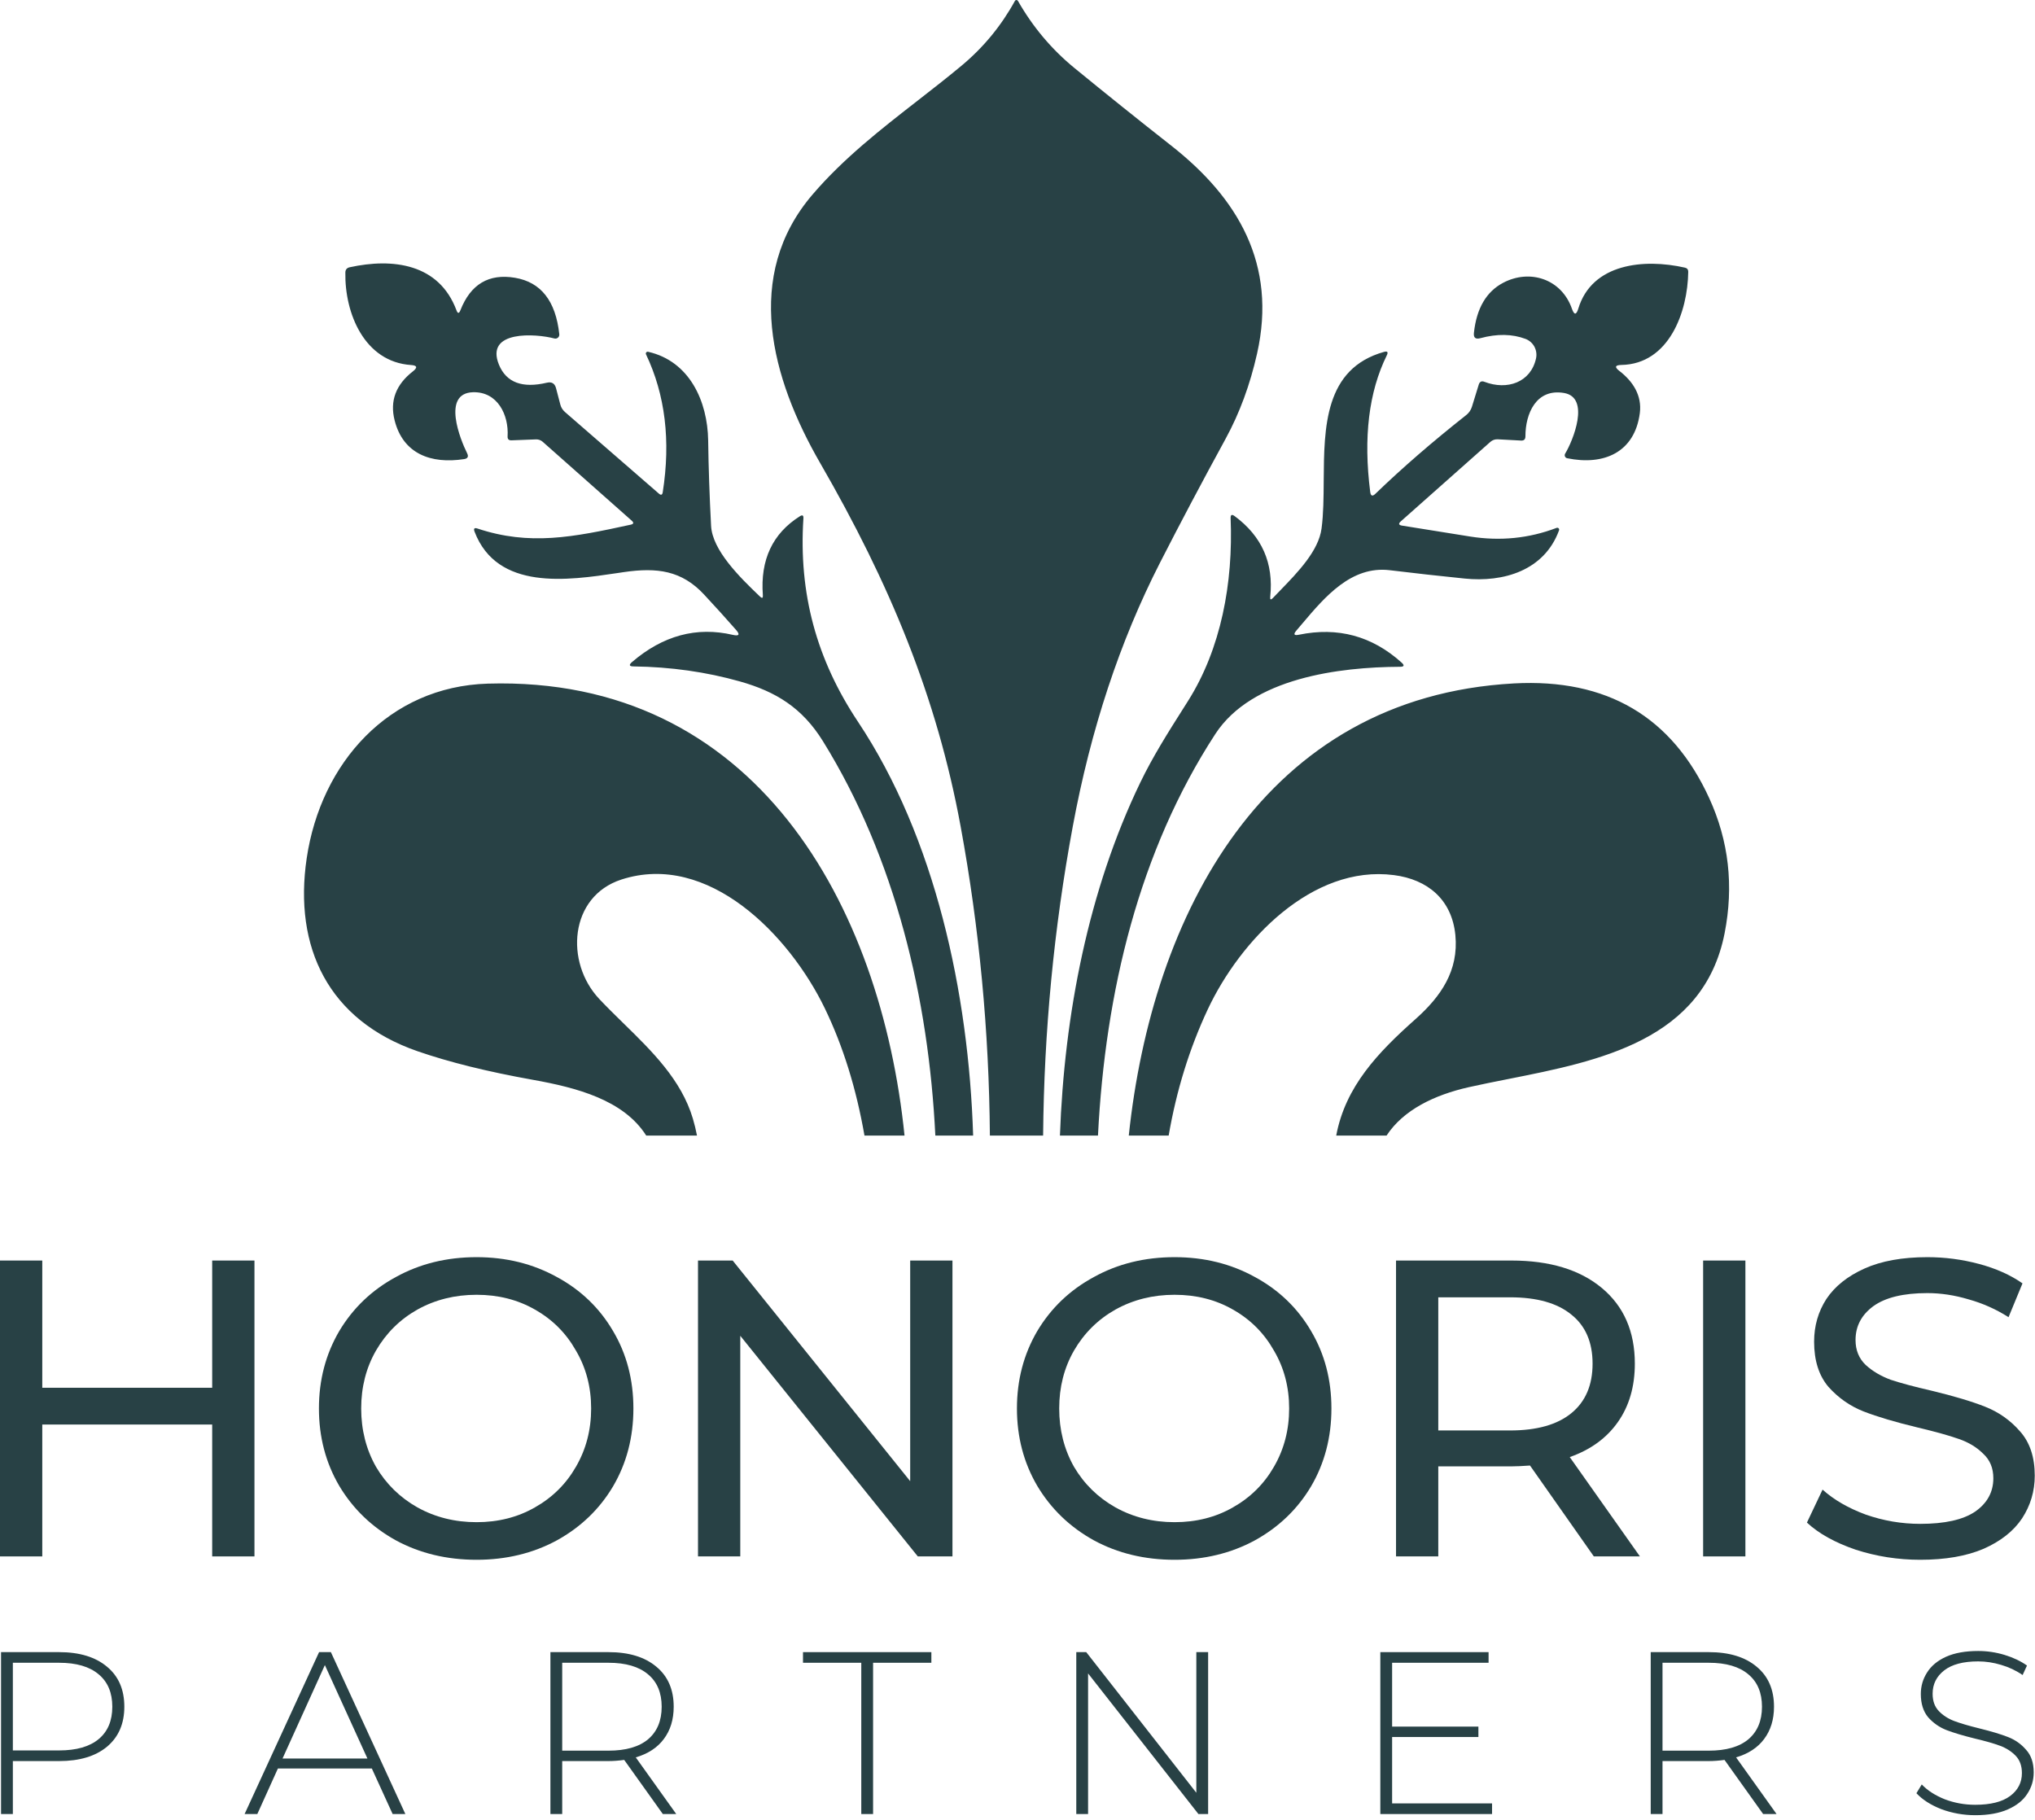 <svg width="123" height="110" viewBox="0 0 123 110" fill="none" xmlns="http://www.w3.org/2000/svg">
<path d="M116.062 94.282C114.716 94.282 113.413 94.078 112.153 93.669C110.91 93.243 109.93 92.698 109.215 92.034L110.16 90.041C110.841 90.655 111.71 91.157 112.766 91.549C113.839 91.924 114.938 92.111 116.062 92.111C117.544 92.111 118.651 91.864 119.383 91.37C120.115 90.859 120.482 90.186 120.482 89.352C120.482 88.739 120.277 88.245 119.868 87.87C119.477 87.478 118.983 87.18 118.387 86.976C117.808 86.771 116.981 86.541 115.908 86.286C114.563 85.962 113.473 85.639 112.638 85.315C111.821 84.992 111.114 84.498 110.518 83.833C109.939 83.152 109.649 82.241 109.649 81.1C109.649 80.146 109.896 79.286 110.39 78.519C110.901 77.753 111.667 77.14 112.689 76.68C113.711 76.22 114.98 75.99 116.496 75.99C117.552 75.99 118.591 76.126 119.613 76.399C120.635 76.671 121.512 77.063 122.244 77.574L121.401 79.618C120.652 79.141 119.851 78.783 119 78.545C118.148 78.289 117.314 78.162 116.496 78.162C115.048 78.162 113.958 78.426 113.226 78.954C112.511 79.482 112.153 80.163 112.153 80.997C112.153 81.611 112.357 82.113 112.766 82.505C113.175 82.879 113.677 83.177 114.273 83.399C114.887 83.603 115.713 83.825 116.752 84.063C118.097 84.387 119.179 84.71 119.996 85.034C120.814 85.358 121.512 85.852 122.091 86.516C122.687 87.18 122.985 88.074 122.985 89.198C122.985 90.135 122.73 90.995 122.219 91.779C121.708 92.545 120.933 93.158 119.894 93.618C118.855 94.061 117.578 94.282 116.062 94.282Z" fill="#284145"/>
<path d="M102.941 76.194H105.496V94.078H102.941V76.194Z" fill="#284145"/>
<path d="M96.335 94.078L92.477 88.585C92.001 88.619 91.626 88.636 91.353 88.636H86.933V94.078H84.379V76.194H91.353C93.67 76.194 95.492 76.748 96.821 77.855C98.149 78.962 98.813 80.486 98.813 82.428C98.813 83.808 98.473 84.983 97.791 85.954C97.11 86.925 96.139 87.631 94.879 88.074L99.12 94.078H96.335ZM91.277 86.465C92.895 86.465 94.129 86.115 94.981 85.417C95.833 84.719 96.259 83.722 96.259 82.428C96.259 81.134 95.833 80.146 94.981 79.465C94.129 78.766 92.895 78.417 91.277 78.417H86.933V86.465H91.277Z" fill="#284145"/>
<path d="M70.995 94.282C69.19 94.282 67.563 93.891 66.116 93.107C64.668 92.307 63.527 91.208 62.692 89.811C61.875 88.415 61.466 86.856 61.466 85.136C61.466 83.416 61.875 81.858 62.692 80.461C63.527 79.064 64.668 77.974 66.116 77.191C67.563 76.39 69.19 75.99 70.995 75.99C72.784 75.99 74.402 76.39 75.85 77.191C77.297 77.974 78.43 79.064 79.248 80.461C80.065 81.841 80.474 83.399 80.474 85.136C80.474 86.874 80.065 88.441 79.248 89.837C78.43 91.217 77.297 92.307 75.85 93.107C74.402 93.891 72.784 94.282 70.995 94.282ZM70.995 92.009C72.307 92.009 73.482 91.711 74.521 91.115C75.577 90.518 76.403 89.701 76.999 88.662C77.612 87.606 77.919 86.431 77.919 85.136C77.919 83.842 77.612 82.675 76.999 81.636C76.403 80.58 75.577 79.754 74.521 79.158C73.482 78.562 72.307 78.264 70.995 78.264C69.684 78.264 68.492 78.562 67.419 79.158C66.363 79.754 65.528 80.58 64.915 81.636C64.319 82.675 64.021 83.842 64.021 85.136C64.021 86.431 64.319 87.606 64.915 88.662C65.528 89.701 66.363 90.518 67.419 91.115C68.492 91.711 69.684 92.009 70.995 92.009Z" fill="#284145"/>
<path d="M57.569 76.194V94.078H55.474L44.744 80.742V94.078H42.189V76.194H44.284L55.014 89.531V76.194H57.569Z" fill="#284145"/>
<path d="M28.806 94.282C27.001 94.282 25.374 93.891 23.926 93.107C22.479 92.307 21.337 91.208 20.503 89.811C19.685 88.415 19.277 86.856 19.277 85.136C19.277 83.416 19.685 81.858 20.503 80.461C21.337 79.064 22.479 77.974 23.926 77.191C25.374 76.39 27.001 75.99 28.806 75.99C30.594 75.99 32.212 76.39 33.66 77.191C35.108 77.974 36.241 79.064 37.058 80.461C37.876 81.841 38.284 83.399 38.284 85.136C38.284 86.874 37.876 88.441 37.058 89.837C36.241 91.217 35.108 92.307 33.66 93.107C32.212 93.891 30.594 94.282 28.806 94.282ZM28.806 92.009C30.117 92.009 31.293 91.711 32.332 91.115C33.388 90.518 34.214 89.701 34.81 88.662C35.423 87.606 35.73 86.431 35.73 85.136C35.73 83.842 35.423 82.675 34.81 81.636C34.214 80.58 33.388 79.754 32.332 79.158C31.293 78.562 30.117 78.264 28.806 78.264C27.495 78.264 26.302 78.562 25.229 79.158C24.173 79.754 23.339 80.58 22.726 81.636C22.13 82.675 21.831 83.842 21.831 85.136C21.831 86.431 22.13 87.606 22.726 88.662C23.339 89.701 24.173 90.518 25.229 91.115C26.302 91.711 27.495 92.009 28.806 92.009Z" fill="#284145"/>
<path d="M15.38 76.194V94.078H12.825V86.107H2.555V94.078H0V76.194H2.555V83.884H12.825V76.194H15.38Z" fill="#284145"/>
<path d="M119.399 109.721C118.681 109.721 117.996 109.6 117.343 109.358C116.7 109.106 116.197 108.784 115.833 108.393L116.155 107.862C116.5 108.225 116.961 108.523 117.539 108.756C118.126 108.98 118.741 109.092 119.385 109.092C120.317 109.092 121.02 108.915 121.496 108.561C121.971 108.207 122.209 107.745 122.209 107.177C122.209 106.739 122.083 106.389 121.831 106.128C121.58 105.867 121.267 105.667 120.894 105.527C120.522 105.387 120.018 105.243 119.385 105.093C118.667 104.916 118.089 104.744 117.651 104.576C117.222 104.408 116.854 104.152 116.546 103.807C116.248 103.453 116.099 102.982 116.099 102.395C116.099 101.92 116.225 101.486 116.477 101.095C116.728 100.694 117.11 100.377 117.623 100.144C118.145 99.911 118.793 99.795 119.566 99.795C120.107 99.795 120.638 99.874 121.16 100.032C121.682 100.191 122.134 100.405 122.516 100.675L122.251 101.249C121.859 100.978 121.426 100.773 120.95 100.634C120.484 100.494 120.023 100.424 119.566 100.424C118.662 100.424 117.977 100.606 117.511 100.969C117.045 101.333 116.812 101.803 116.812 102.381C116.812 102.819 116.938 103.169 117.19 103.43C117.441 103.691 117.753 103.891 118.126 104.031C118.499 104.171 119.007 104.32 119.65 104.478C120.368 104.655 120.941 104.828 121.37 104.996C121.799 105.163 122.162 105.42 122.46 105.765C122.768 106.1 122.922 106.557 122.922 107.135C122.922 107.61 122.791 108.043 122.53 108.435C122.279 108.826 121.887 109.139 121.356 109.372C120.825 109.605 120.172 109.721 119.399 109.721Z" fill="#284145"/>
<path d="M106.568 109.651L104.233 106.379C103.888 106.426 103.571 106.449 103.282 106.449H100.486V109.651H99.773V99.864H103.282C104.512 99.864 105.477 100.158 106.176 100.745C106.875 101.323 107.225 102.129 107.225 103.164C107.225 103.937 107.024 104.59 106.624 105.121C106.232 105.643 105.668 106.011 104.932 106.226L107.379 109.651H106.568ZM103.282 105.82C104.326 105.82 105.123 105.592 105.673 105.135C106.223 104.669 106.498 104.012 106.498 103.164C106.498 102.316 106.223 101.663 105.673 101.206C105.123 100.74 104.326 100.507 103.282 100.507H100.486V105.82H103.282Z" fill="#284145"/>
<path d="M90.183 109.008V109.651H83.43V99.864H89.973V100.507H84.143V104.366H89.358V104.995H84.143V109.008H90.183Z" fill="#284145"/>
<path d="M73.022 99.864V109.651H72.435L65.766 101.151V109.651H65.053V99.864H65.654L72.309 108.365V99.864H73.022Z" fill="#284145"/>
<path d="M52.058 100.507H48.535V99.864H56.294V100.507H52.771V109.651H52.058V100.507Z" fill="#284145"/>
<path d="M40.063 109.651L37.728 106.379C37.383 106.426 37.066 106.449 36.777 106.449H33.981V109.651H33.268V99.864H36.777C38.008 99.864 38.972 100.158 39.671 100.745C40.37 101.323 40.72 102.129 40.72 103.164C40.72 103.937 40.52 104.59 40.119 105.121C39.727 105.643 39.163 106.011 38.427 106.226L40.874 109.651H40.063ZM36.777 105.82C37.821 105.82 38.618 105.592 39.168 105.135C39.718 104.669 39.993 104.012 39.993 103.164C39.993 102.316 39.718 101.663 39.168 101.206C38.618 100.74 37.821 100.507 36.777 100.507H33.981V105.82H36.777Z" fill="#284145"/>
<path d="M22.474 106.897H16.798L15.553 109.651H14.784L19.286 99.864H19.999L24.501 109.651H23.732L22.474 106.897ZM22.208 106.295L19.636 100.647L17.077 106.295H22.208Z" fill="#284145"/>
<path d="M3.573 99.864C4.803 99.864 5.768 100.158 6.467 100.745C7.166 101.323 7.515 102.129 7.515 103.164C7.515 104.189 7.166 104.995 6.467 105.582C5.768 106.16 4.803 106.449 3.573 106.449H0.777V109.651H0.063V99.864H3.573ZM3.573 105.806C4.617 105.806 5.413 105.578 5.963 105.121C6.513 104.664 6.788 104.012 6.788 103.164C6.788 102.316 6.513 101.663 5.963 101.206C5.413 100.74 4.617 100.507 3.573 100.507H0.777V105.806H3.573Z" fill="#284145"/>
<path fill-rule="evenodd" clip-rule="evenodd" d="M80.764 68.641C81.32 65.671 83.287 63.618 85.556 61.601C87.088 60.236 88.174 58.68 87.966 56.522C87.754 54.372 86.289 53.157 84.249 52.896C79.309 52.258 74.951 56.85 72.996 61.02C71.892 63.378 71.106 65.918 70.637 68.641H68.226C69.63 55.325 76.374 42.136 91.507 41.31C97.123 41.005 101.058 43.319 103.312 48.251C104.492 50.831 104.801 53.55 104.239 56.411C102.963 62.884 96.658 64.133 91.158 65.223C90.343 65.385 89.544 65.543 88.783 65.714C86.699 66.183 84.82 67.09 83.807 68.641H80.764ZM39.059 68.641C37.694 66.484 34.848 65.741 32.194 65.267C29.468 64.779 27.149 64.204 25.236 63.542C19.855 61.676 17.735 57.271 18.539 51.868C19.395 46.123 23.501 41.5 29.483 41.323C45.673 40.843 53.249 54.717 54.672 68.641H52.251C51.755 65.8 50.959 63.242 49.862 60.967C47.716 56.517 42.803 51.46 37.553 53.166C34.41 54.19 34.136 58.17 36.22 60.382C36.685 60.876 37.18 61.361 37.679 61.849C39.407 63.538 41.18 65.272 41.876 67.607C41.979 67.954 42.063 68.299 42.128 68.641H39.059ZM56.534 68.641C56.128 60.363 54.124 51.873 49.738 44.798C48.485 42.777 46.891 41.806 44.736 41.194C42.688 40.615 40.539 40.311 38.291 40.282C38.032 40.279 38.001 40.191 38.198 40.02C40.07 38.413 42.104 37.864 44.299 38.376C44.676 38.461 44.738 38.359 44.485 38.07C43.881 37.381 43.24 36.672 42.56 35.942C41.205 34.48 39.708 34.289 37.708 34.581C37.575 34.601 37.438 34.621 37.298 34.642C34.325 35.085 30.055 35.721 28.684 32.139C28.611 31.947 28.671 31.884 28.865 31.949C32.017 32.995 34.613 32.48 38.123 31.714C38.3 31.675 38.32 31.596 38.185 31.474L32.803 26.705C32.69 26.605 32.544 26.553 32.397 26.559L30.914 26.616C30.749 26.622 30.671 26.543 30.68 26.377C30.759 25.083 30.075 23.665 28.587 23.709C26.684 23.767 27.832 26.594 28.234 27.397C28.334 27.598 28.274 27.716 28.053 27.751C26.04 28.061 24.358 27.428 23.85 25.402C23.556 24.235 23.925 23.249 24.958 22.446C25.252 22.215 25.214 22.088 24.843 22.064C22.031 21.874 20.83 18.948 20.874 16.471C20.877 16.299 20.963 16.195 21.13 16.156C23.744 15.584 26.534 15.934 27.589 18.753C27.666 18.963 27.745 18.963 27.828 18.753C28.446 17.178 29.545 16.524 31.126 16.79C32.694 17.053 33.588 18.191 33.805 20.203C33.809 20.241 33.804 20.28 33.79 20.316C33.776 20.352 33.753 20.384 33.724 20.409C33.695 20.434 33.661 20.452 33.623 20.461C33.586 20.47 33.547 20.469 33.51 20.46C32.401 20.163 29.293 19.941 30.159 22.047C30.603 23.122 31.569 23.484 33.055 23.133C33.346 23.065 33.53 23.174 33.607 23.461L33.867 24.453C33.914 24.634 34.01 24.786 34.154 24.91L39.827 29.839C39.954 29.948 40.03 29.92 40.057 29.755C40.545 26.64 40.208 23.861 39.046 21.417C39.037 21.399 39.034 21.378 39.036 21.357C39.039 21.337 39.047 21.317 39.06 21.301C39.072 21.285 39.09 21.273 39.109 21.266C39.128 21.259 39.149 21.258 39.169 21.262C41.69 21.834 42.767 24.267 42.803 26.621C42.826 28.273 42.885 29.992 42.979 31.78C43.054 33.261 44.706 34.887 45.933 36.057C46.065 36.184 46.124 36.156 46.109 35.973C45.948 33.837 46.694 32.247 48.348 31.204C48.501 31.107 48.571 31.149 48.56 31.332C48.264 35.867 49.354 39.865 51.853 43.619C56.518 50.623 58.547 59.997 58.819 68.641H56.534ZM59.831 68.641C59.781 62.317 59.192 56.093 58.065 49.966C56.626 42.121 53.774 35.269 49.571 27.986C46.617 22.867 44.917 16.666 49.107 11.764C50.976 9.577 53.246 7.81 55.486 6.066C56.378 5.371 57.266 4.68 58.122 3.967C59.444 2.865 60.518 1.56 61.345 0.053C61.353 0.037 61.366 0.024 61.381 0.014C61.397 0.005 61.415 0 61.433 0C61.452 0 61.47 0.005 61.486 0.014C61.503 0.024 61.516 0.037 61.526 0.053C62.424 1.628 63.561 2.98 64.939 4.109C66.855 5.678 68.808 7.244 70.797 8.807C74.819 11.967 77.199 15.966 75.98 21.373C75.556 23.258 74.924 24.972 74.082 26.515C72.654 29.13 71.331 31.63 70.113 34.014C67.685 38.766 65.926 44.086 64.837 49.975C63.701 56.109 63.104 62.331 63.048 68.641H59.831ZM64.065 68.641H66.364C66.804 59.939 68.858 51.427 73.459 44.364C75.671 40.973 80.947 40.321 84.62 40.304C84.87 40.304 84.902 40.219 84.717 40.051C82.933 38.444 80.864 37.882 78.51 38.367C78.21 38.429 78.159 38.343 78.36 38.11C78.48 37.969 78.603 37.825 78.727 37.678C80.075 36.084 81.677 34.19 83.993 34.466C85.479 34.647 86.991 34.815 88.527 34.971C90.871 35.211 93.339 34.493 94.231 32.059C94.24 32.038 94.242 32.015 94.237 31.993C94.233 31.97 94.222 31.95 94.206 31.934C94.19 31.918 94.169 31.907 94.147 31.902C94.125 31.898 94.102 31.9 94.081 31.909C92.412 32.544 90.674 32.718 88.867 32.432C87.442 32.204 86.068 31.984 84.743 31.771C84.537 31.739 84.512 31.653 84.668 31.514L90.081 26.71C90.21 26.597 90.361 26.546 90.531 26.554L91.94 26.63C92.113 26.639 92.2 26.554 92.2 26.377C92.196 25.012 92.845 23.47 94.527 23.753C96.147 24.023 95.065 26.661 94.602 27.419C94.586 27.444 94.577 27.473 94.575 27.503C94.573 27.532 94.578 27.562 94.589 27.589C94.601 27.617 94.619 27.641 94.642 27.66C94.665 27.679 94.692 27.692 94.721 27.698C96.942 28.154 98.8 27.348 99.114 24.977C99.255 23.904 98.694 23.048 97.882 22.424C97.576 22.19 97.614 22.069 97.997 22.06C100.888 22.007 102.01 18.846 102.041 16.427C102.041 16.291 101.974 16.208 101.842 16.178C99.356 15.615 96.222 15.926 95.396 18.656C95.276 19.049 95.148 19.052 95.012 18.665C94.385 16.861 92.465 16.24 90.849 17.096C89.837 17.631 89.249 18.635 89.088 20.11C89.052 20.411 89.182 20.522 89.476 20.442C90.489 20.167 91.4 20.182 92.209 20.486C92.438 20.574 92.628 20.742 92.744 20.959C92.859 21.177 92.894 21.429 92.84 21.67C92.518 23.115 91.101 23.607 89.723 23.079C89.55 23.012 89.435 23.068 89.379 23.248L88.968 24.582C88.908 24.781 88.788 24.958 88.624 25.087C86.573 26.707 84.742 28.293 83.132 29.848C82.956 30.019 82.851 29.982 82.819 29.737C82.398 26.442 82.732 23.69 83.821 21.479C83.918 21.281 83.861 21.212 83.649 21.271C80.056 22.284 80.031 25.814 80.008 29.064C80.001 30.08 79.994 31.068 79.878 31.944C79.701 33.297 78.437 34.598 77.385 35.682C77.23 35.842 77.08 35.997 76.938 36.146C76.811 36.279 76.757 36.254 76.775 36.071C76.99 34.041 76.274 32.417 74.629 31.2C74.456 31.07 74.373 31.112 74.382 31.328C74.541 35.229 73.804 39.209 71.808 42.369C71.718 42.511 71.628 42.654 71.538 42.796C70.606 44.266 69.674 45.738 68.921 47.302C65.79 53.788 64.325 61.323 64.065 68.641Z" fill="#284145"/>
</svg>
